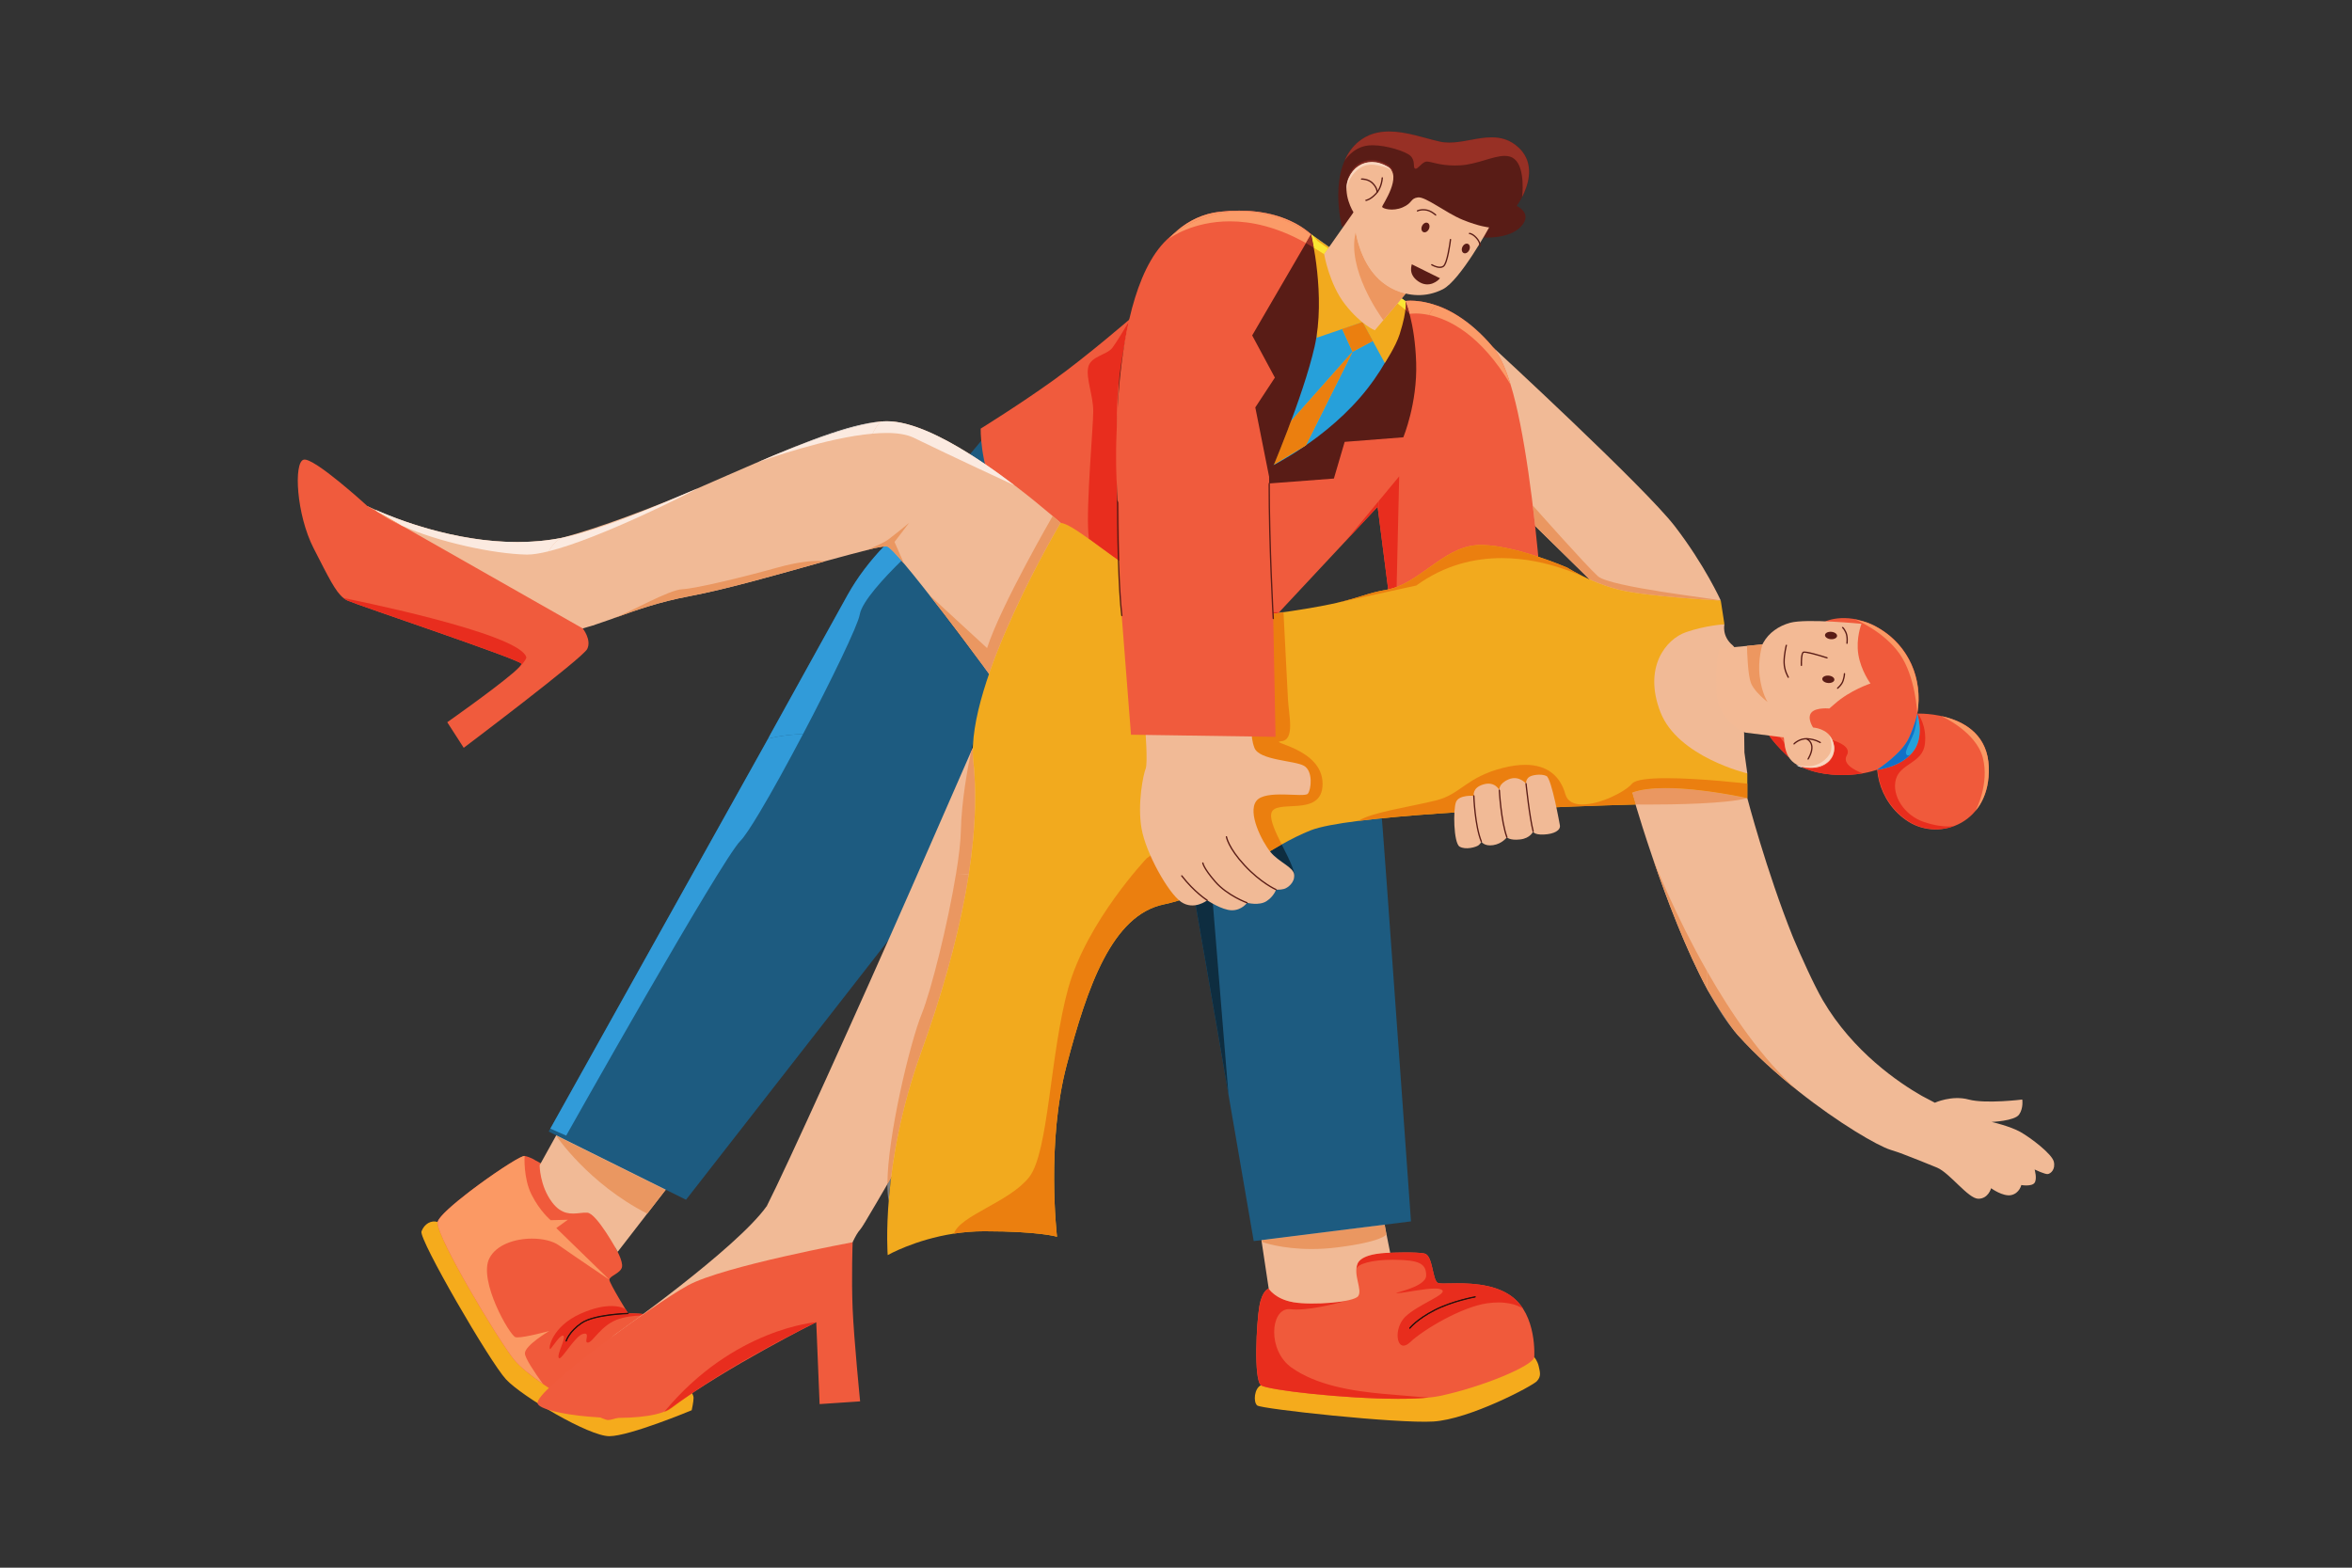 <?xml version="1.0" encoding="UTF-8"?> <svg xmlns="http://www.w3.org/2000/svg" viewBox="0 0 600 400" id="couple-dance"><rect x="0" y="0" width="600" height="400" fill="#333333" stroke="none"/><path fill="#1D5B80" d="M350.975,197.948l-40.076,21.522c-2.404,1.477-5.237,1.731-7.761,0.899l-0.04-0.013 c-1.477-0.497-2.846-1.369-3.974-2.577c-0.081-0.094-0.148-0.174-0.176-0.202l-0.012-0.013l-0.053-0.067 c-0.498-0.577-2.981-3.103-6.338-6.485c-9.036-9.103-24.367-24.407-24.367-24.407l-9.733,12.486l-14.997,19.239 c-5.572,7.142-13.869,10.861-22.248,10.861c-6.442,0-12.928-2.201-18.245-6.713c-4.752-4.04-7.88-9.384-9.209-15.13 c-1.437-6.19-0.778-12.848,2.188-18.851c0.189-0.388,0.39-0.764,0.604-1.153c6.565-11.856,14.54-26.262,19.642-35.471 c3.571-6.431,8.311-11.774,12.942-16.003c8.297-7.586,22.575-25.073,22.575-25.073l55.752,34.525c0,0,17.198,18.714,31.832,34.678 c8.148,8.902,10.687,13.668,11.438,16.004c0,0,0.108,0.374,0.27,1.141C351.067,197.72,350.975,197.948,350.975,197.948"></path><path fill="#F5AB1C" d="M391.392,346.293c0,0,0.833,0.892,1.16,2.401c0.325,1.499,0.645,2.481-0.488,3.716 c-1.123,1.237-17.197,9.732-26.429,10.293c-9.223,0.563-43.855-3.203-44.915-4.091c-1.058-0.884-0.752-4.37,0.949-5.161 C323.364,352.653,391.392,346.293,391.392,346.293"></path><path fill="#F05A3B" d="M391.392,346.293c0,0,0.759-10.765-5.809-15.545c-4.714-3.433-11.578-3.356-15.614-3.278 c-1.594,0.03-2.748,0.061-3.151-0.126c-1.433-0.652-1.248-7.016-3.419-7.498c-2.171-0.486-8.758-0.195-8.758-0.195l-8.949-2.246 L323.65,328.79c0,0-1.636,0.308-2.377,4.434c-0.738,4.136-1.505,18.675,0.395,20.226c1.883,1.552,34.948,4.973,45.704,2.716 C378.126,353.905,391.06,348.497,391.392,346.293"></path><path fill="#591C16" d="M359.637,339.052l-0.104-0.036l-0.028-0.234c0.073-0.093,1.824-2.291,6.368-4.633 c4.548-2.352,10.351-3.396,10.409-3.407c0.091-0.017,0.178,0.046,0.194,0.136c0.016,0.091-0.045,0.177-0.136,0.194 c-0.058,0.011-5.812,1.046-10.312,3.374c-4.473,2.304-6.243,4.519-6.26,4.542L359.637,339.052"></path><path fill="#7F7F7F" d="M385.421,330.633c0.054,0.038,0.108,0.076,0.161,0.115l0,0l0,0 C385.529,330.709,385.475,330.671,385.421,330.633 M384.778,330.208c0.2,0.124,0.396,0.253,0.59,0.388 C385.175,330.461,384.978,330.332,384.778,330.208 M368.47,327.492c-0.029,0-0.059,0-0.087,0l0,0 C368.411,327.493,368.44,327.492,368.47,327.492 M370.442,327.461c-0.162,0.003-0.319,0.006-0.473,0.009 c-0.447,0.008-0.859,0.017-1.229,0.021c0.371-0.004,0.783-0.012,1.229-0.021C370.123,327.467,370.28,327.464,370.442,327.461 M370.791,327.456c-0.042,0.001-0.084,0.001-0.126,0.002C370.706,327.457,370.748,327.456,370.791,327.456 M372.035,327.447 c3.742,0.006,8.736,0.343,12.614,2.682C380.77,327.79,375.776,327.452,372.035,327.447 M371.939,327.447c-0.005,0-0.01,0-0.015,0 C371.929,327.447,371.934,327.447,371.939,327.447L371.939,327.447 M366.946,327.39c0.283,0.078,0.765,0.102,1.401,0.103 C367.71,327.492,367.229,327.468,366.946,327.39 M358.769,319.565c1.691,0.001,3.484,0.057,4.496,0.253 C362.253,319.621,360.46,319.566,358.769,319.565 M358.728,319.565c-0.011,0-0.022,0-0.033,0 C358.705,319.565,358.716,319.565,358.728,319.565L358.728,319.565"></path><path fill="#E82D1D" d="M345.998,323.956c-0.003,0.061-0.004,0.123-0.005,0.184c0.008-0.039,0.011-0.089,0.007-0.151 C345.999,323.978,345.999,323.967,345.998,323.956 M359.637,339.052l-0.104-0.036l-0.028-0.234 c0.073-0.093,1.824-2.291,6.368-4.633c4.548-2.352,10.351-3.396,10.409-3.407c0.01-0.002,0.02-0.003,0.03-0.003 c0.079,0,0.15,0.059,0.164,0.138c0.016,0.091-0.045,0.177-0.136,0.194c-0.058,0.011-5.812,1.046-10.312,3.374 c-4.473,2.304-6.243,4.519-6.26,4.542L359.637,339.052 M358.728,319.565c-0.011,0-0.022,0-0.033,0 c-2.052,0.001-3.932,0.081-4.047,0.086c-0.004,0-0.006,0-0.006,0l0,0c0,0-0.022,0-0.065,0c-0.717,0-7.15,0.075-8.259,2.773 c-0.186,0.453-0.281,0.929-0.312,1.417c0.179-1.357,4.02-2.411,9.231-2.411c0.255,0,0.514,0.003,0.775,0.008 c5.797,0.104,7.849,0.861,7.807,4.039c-0.053,3.018-8.886,4.478-7.489,4.478c0.074,0,0.178-0.004,0.313-0.012 c2.036-0.128,6.644-1.165,9.365-1.165c0.854,0,1.521,0.102,1.866,0.366c1.424,1.11-6.045,3.643-9.323,6.776 c-2.687,2.539-2.514,7.427-0.507,7.427c0.462,0,1.022-0.26,1.666-0.867c3.432-3.259,13.199-9.021,19.659-9.938 c1.059-0.151,2.018-0.215,2.881-0.215c4.398,0,6.317,1.642,6.32,1.655c-0.766-1.209-1.753-2.331-2.985-3.235l0,0 c-0.053-0.039-0.107-0.077-0.161-0.115c-0.018-0.013-0.035-0.025-0.053-0.037c-0.193-0.135-0.39-0.264-0.59-0.388 c-0.043-0.026-0.086-0.053-0.129-0.079c-3.878-2.339-8.873-2.677-12.614-2.682c-0.032,0-0.064,0-0.096,0c-0.005,0-0.01,0-0.015,0 c-0.393,0-0.772,0.004-1.133,0.009c-0.042,0.001-0.084,0.001-0.126,0.002c-0.075,0.001-0.149,0.002-0.222,0.004 c-0.162,0.003-0.319,0.006-0.473,0.009c-0.447,0.008-0.859,0.017-1.229,0.021c-0.093,0.001-0.183,0.001-0.27,0.002 c-0.029,0-0.059,0-0.087,0l0,0l0,0c-0.012,0-0.023,0-0.035,0c-0.637-0.001-1.119-0.025-1.401-0.103 c-0.043-0.012-0.082-0.025-0.116-0.04c-0.004-0.002-0.008-0.004-0.012-0.005c-1.433-0.652-1.248-7.016-3.419-7.498l0,0 c-0.043-0.01-0.088-0.019-0.134-0.028c-1.011-0.197-2.805-0.252-4.496-0.253C358.755,319.565,358.741,319.565,358.728,319.565"></path><path fill="#2C0E0B" d="M376.312,330.739c-0.01,0-0.02,0.001-0.03,0.003c-0.059,0.011-5.861,1.055-10.409,3.407 c-4.543,2.342-6.295,4.539-6.368,4.633l0.028,0.234l0.104,0.036l0.131-0.064c0.017-0.023,1.787-2.238,6.26-4.542 c4.501-2.328,10.254-3.363,10.312-3.374c0.091-0.017,0.151-0.103,0.136-0.194C376.462,330.798,376.391,330.739,376.312,330.739"></path><path fill="#E82D1D" d="M323.651,328.792c-0.188,0.052-1.656,0.579-2.357,4.43c-0.733,4.135-1.498,18.678,0.396,20.229 c1.443,1.185,21.052,3.457,35.033,3.457c2.894,0,5.549-0.097,7.749-0.322c-0.257-0.011-3.469-0.204-11.401-0.92 c-8.287-0.745-17.256-2.228-23.591-6.716c-6.188-4.377-5.416-14.924-0.667-14.924c0.123,0,0.249,0.007,0.377,0.021 c0.485,0.055,1.007,0.081,1.555,0.081c5.042,0,12.257-2.125,12.646-2.241c-2.328,0.453-5.578,0.708-8.513,0.708 c-1.865,0-3.603-0.103-4.897-0.323C325.322,331.487,323.69,328.856,323.651,328.792"></path><path fill="#F1BA96" d="M352.703,309.941l1.938,9.71c0,0-7.149-0.085-8.324,2.773c-1.178,2.863,1.311,6.673,0.158,8.281 c-1.162,1.615-11.776,2.372-16.495,1.569c-4.715-0.796-6.33-3.483-6.33-3.483l-2.684-17.856L352.703,309.941"></path><polyline fill="#7F7F7F" points="353.274 312.473 353.21 312.481 353.475 313.808 353.274 312.473"></polyline><path fill="#EA9761" d="M353.21,312.481l-31.301,3.918l0.076,0.499c0,0,4.796,1.793,12.595,1.793c2.002,0,4.204-0.118,6.572-0.416 c11.585-1.455,12.499-3.29,12.499-3.29l-0.177-1.177L353.21,312.481"></path><path fill="#F5AB1C" d="M175.732,354.298c0,0,1.173,1.381,1.201,2.326c0.025,0.944-0.478,3.203-0.478,3.203 s-15.783,6.592-20.998,6.622c-5.209,0.031-22.266-10.114-26.356-14.486c-4.086-4.367-22.315-35.795-21.579-37.765 c0.737-1.972,2.523-2.926,4.123-2.401c1.603,0.526,33.651,31.912,45.025,37.491C168.045,354.872,175.732,354.298,175.732,354.298"></path><path fill="#F05A3B" d="M156.981,318.338c0,0,2.079,3.485,1.671,5.029c-0.41,1.547-3.223,2.221-3.196,3.166 c0.028,0.941,4.777,8.602,4.777,8.602s8.375-0.357,11.973,2.729c3.603,3.086,4.292,15.467,3.526,16.435 c-0.764,0.966-18.351,8.082-20.616,8.029c-2.269-0.056-19.66-9.95-24.046-15.494c-4.388-5.544-20.09-31.868-19.425-35.035 c0.668-3.169,20.661-17.126,22.18-16.852c1.52,0.273,2.75,1.121,2.75,1.121S154.697,305.059,156.981,318.338"></path><path fill="#591C16" d="M144.426,342.336l-0.046-0.006l-0.114-0.207c0.029-0.099,0.74-2.464,4.015-4.693 c3.26-2.221,11.594-2.452,11.947-2.462h0.003c0.091,0,0.165,0.071,0.167,0.164c0.002,0.091-0.07,0.167-0.163,0.17 c-0.084,0.002-8.587,0.239-11.766,2.405c-3.167,2.156-3.875,4.487-3.882,4.51L144.426,342.336"></path><path fill="#7F7F7F" d="M159.538,334.001c0.269,0.441,0.478,0.782,0.594,0.97c0.007,0,0.015,0,0.021-0.001 c-0.115-0.186-0.321-0.521-0.584-0.95C159.569,334.021,159.559,334.013,159.538,334.001"></path><path fill="#E82D1D" d="M155.95,333.237c-1.839,0-4.412,0.432-7.798,1.938c-7.423,3.3-8.343,9.048-7.808,9.048 c0.038,0,0.083-0.028,0.133-0.088c0.68-0.807,2.333-3.358,3.072-3.358c0.094,0,0.174,0.042,0.234,0.134 c0.533,0.807-1.799,4.711-1.231,5.583c0.036,0.055,0.083,0.081,0.141,0.081c0.855,0,4.02-5.666,6.014-6.221 c0.197-0.055,0.358-0.079,0.489-0.079c0.629,0,0.56,0.573,0.461,1.145c-0.099,0.573-0.228,1.145,0.284,1.145 c0.019,0,0.038-0.001,0.058-0.002c1.251-0.095,3.173-4.199,7.318-5.82c2.001-0.779,4.405-1.038,6.36-1.097 c0.178-0.125,0.356-0.249,0.533-0.372c-1.329-0.126-2.481-0.152-3.193-0.152c-0.278,0-0.489,0.004-0.618,0.007 c0,0.001,0,0.001,0,0.002c0.002,0.091-0.07,0.167-0.163,0.17c-0.084,0.002-8.587,0.239-11.766,2.405 c-3.167,2.156-3.875,4.487-3.882,4.51l-0.161,0.12l-0.046-0.006l-0.114-0.207c0.029-0.099,0.74-2.464,4.015-4.693 c3.112-2.12,10.85-2.427,11.851-2.459c-0.116-0.188-0.325-0.529-0.594-0.97C159.341,333.88,158.192,333.237,155.95,333.237"></path><path fill="#2C0E0B" d="M160.153,334.97c-0.006,0-0.014,0-0.021,0.001c-1.001,0.032-8.738,0.339-11.851,2.459 c-3.274,2.229-3.986,4.594-4.015,4.693l0.114,0.207l0.046,0.006l0.161-0.12c0.006-0.023,0.715-2.354,3.882-4.51 c3.179-2.166,11.682-2.402,11.766-2.405c0.093-0.002,0.166-0.079,0.163-0.17c0-0.001,0-0.001,0-0.002 c-0.094,0.002-0.144,0.004-0.144,0.004S160.219,335.076,160.153,334.97"></path><path fill="#FFF" d="M111.654,311.761c-0.003,0.013-0.006,0.025-0.009,0.037l0,0l0,0l0,0 C111.648,311.786,111.651,311.774,111.654,311.761 M111.659,311.742c-0.001,0.005-0.003,0.011-0.004,0.016 C111.656,311.753,111.658,311.748,111.659,311.742 M111.665,311.723c-0.001,0.006-0.003,0.012-0.005,0.017 C111.661,311.734,111.663,311.729,111.665,311.723 M111.67,311.703c-0.002,0.006-0.003,0.012-0.005,0.018 C111.667,311.715,111.668,311.709,111.67,311.703 M111.677,311.684c-0.002,0.006-0.004,0.013-0.006,0.019 C111.672,311.696,111.675,311.69,111.677,311.684 M119.723,304.095c-4.097,3.141-7.599,6.213-8.046,7.588 C112.125,310.309,115.625,307.237,119.723,304.095 M119.771,304.058c-0.012,0.009-0.022,0.017-0.034,0.026 C119.749,304.075,119.76,304.067,119.771,304.058 M119.889,303.969c-0.009,0.007-0.018,0.014-0.027,0.021 C119.87,303.983,119.88,303.975,119.889,303.969"></path><path fill="#FB9964" d="M133.826,294.946l-0.34,0.059c-1.683,0.531-8.135,4.79-13.597,8.963c-0.009,0.007-0.019,0.014-0.027,0.021 c-0.031,0.023-0.06,0.046-0.09,0.069c-0.011,0.009-0.022,0.017-0.034,0.026c-0.004,0.004-0.01,0.008-0.015,0.011 c-4.098,3.142-7.599,6.213-8.046,7.588c0,0,0,0,0,0.001c-0.002,0.006-0.004,0.013-0.006,0.019c0,0,0,0,0,0 c-0.002,0.006-0.003,0.012-0.005,0.018c0,0.001,0,0.001,0,0.002c-0.001,0.006-0.003,0.012-0.005,0.017c0,0.001,0,0.001,0,0.002 c-0.001,0.006-0.003,0.011-0.004,0.016c0,0.001,0,0.002,0,0.003c-0.003,0.013-0.006,0.025-0.009,0.037l0,0 c-0.014,0.068-0.021,0.147-0.021,0.236c0.025,4.053,15.152,29.375,19.446,34.799c1.423,1.797,4.22,4.05,7.416,6.277 c-2.126-2.949-4.599-6.635-4.585-7.807c0.013-2.046,6.197-5.686,6.197-5.686s-5.999,1.625-8.108,1.625 c-0.191,0-0.35-0.013-0.47-0.042c-1.45-0.351-9.554-14.453-6.693-20.122c1.764-3.497,6.536-5.044,10.896-5.044 c2.713,0,5.267,0.6,6.833,1.703c4.087,2.876,12.901,8.795,12.901,8.795l-13.553-13.186l2.961-2.132l-4.378,0.125 c0,0-2.707-2.205-4.867-6.477C133.458,300.594,133.826,294.946,133.826,294.946L133.826,294.946"></path><path fill="#F1BA96" d="M152.314,270.908l-14.652,26.408c0,0,0,5.251,3.197,9.474c2.413,3.191,4.893,2.962,7.019,2.732 c0.688-0.074,1.34-0.148,1.941-0.107c2.452,0.171,7.761,9.988,7.761,9.988l23.6-30.52L152.314,270.908"></path><path fill="#7F7F7F" d="M166.312,308.11l-1.199,1.55c0,0,0,0,0,0L166.312,308.11 M141.859,289.751 C141.859,289.751,141.859,289.751,141.859,289.751L141.859,289.751L141.859,289.751"></path><path fill="#EA9761" d="M141.859,289.751L141.859,289.751c0.035,0.052,8.229,12.262,23.254,19.91l1.199-1.551l3.474-4.494 L141.859,289.751"></path><path fill="#1D5B80" d="M243.448 218.329l-68.444 87.791-35.029-17.399.418-.751 55.541-99.473c0 0 3.41-1.02 8.929-1.208 5.934-.214 14.312.523 23.522 4.525C246.172 199.533 243.448 218.329 243.448 218.329M359.942 311.638l-40.116 5.022c0 0-3.02-17.615-6.457-37.499v-.053c-4.391-25.443-9.439-54.575-9.613-55.247-.254-.98-3.329-4.592-4.43-5.867l-.201-.214c-.081-.094-.148-.174-.176-.202l-.012-.013c-2.068-5.411-1.961-14.728 8.994-29.832 10.969-15.104 42.788 8.271 42.788 8.271s.108.374.27 1.141c.334 1.529.913 4.578 1.328 9.103.147 1.529.739 9.652 1.558 20.755v.013c1.168 16.057 2.766 38.358 4.028 56.039C359.069 299.299 359.942 311.638 359.942 311.638"></path><path fill="#0E2D40" d="M309.041,226.143c-1.482,0.781-2.976,1.509-4.485,2.157c1.621,9.202,5.414,31.11,8.813,50.807 L309.041,226.143"></path><path fill="#319BD9" d="M225.962,139.418c-0.143,0-0.312,0.01-0.506,0.03c-3.386,3.544-6.648,7.69-9.277,12.423 c-5.102,9.21-13.077,23.616-19.642,35.471c-0.214,0.389-0.416,0.766-0.604,1.153c0,0,3.41-1.02,8.929-1.208l0,0 c7.156-13.599,13.99-27.697,14.459-30.476c0.552-3.344,6.356-9.551,10.658-13.759c-1.811-2.112-3.141-3.467-3.657-3.6l0,0l0,0 c-0.034-0.009-0.072-0.016-0.115-0.021c-0.005-0.001-0.01-0.001-0.016-0.002c-0.002,0-0.003,0-0.005-0.001 C226.121,139.421,226.046,139.418,225.962,139.418"></path><path fill="#319BD9" d="M204.862,187.288c-5.519,0.188-8.929,1.208-8.929,1.208l0,0l-55.541,99.473l4.041,1.786 c0,0,39.526-70.298,44.452-75.212c0.966-0.967,2.698-3.585,4.86-7.196C196.886,202.111,200.915,194.767,204.862,187.288"></path><path fill="#F1BA96" d="M457.389 239.129c-6.799-16.919-11.646-35.492-11.646-35.492s-2.337-3.258-13.418-5.02c-11.083-1.749-15.983 3.62-15.983 3.62s.307 1.081.867 2.99l.015.04c.88 2.951 2.39 7.825 4.366 13.606 0 0 .012.055.052.147 3.507 10.292 8.483 23.418 14.007 33.632C442.86 248.084 450.117 243.593 457.389 239.129M523.936 296.41c-.468-1.976-5.835-6.062-8.519-7.583-2.685-1.509-7.358-2.564-7.358-2.564s5.836-.227 7.011-1.87c1.161-1.629.814-3.845.814-3.845s-9.334 1.162-13.66 0c-4.312-1.175-8.639.815-8.639.815s-2.949-1.566-3.353-1.766c-2.979 0-5.073 2.358-5.9 4.443-1.034 2.604-.823 6.618.441 10.162 2.442.932 7.438 2.891 9.399 3.731 3.271 1.402 7.931 7.931 10.509 7.931 2.563 0 3.257-2.684 3.257-2.684s3.045 2.217 5.142 1.749c2.096-.467 2.563-2.563 2.563-2.563s2.684.468 3.393-.586c.693-1.042 0-3.379 0-3.379s2.683 1.282 3.377 1.162C523.121 299.455 524.402 298.4 523.936 296.41z"></path><path fill="#F1BA96" d="M484.774,294.201c0.917-2.565,1.821-5.136,2.826-7.665c0.911-2.296,1.821-4.602,2.633-6.939 c-5.725-3.272-17.519-11.182-25.236-24.391c-2.247-3.85-5.588-11.279-7.608-16.077c-9.518-6.468-23.953-0.459-21.74,13.523 c2.007,3.445,5.567,9.124,7.649,11.433c4.662,5.18,10.042,10.001,15.304,14.193l0.052,0.053 c10.403,8.266,20.377,14.049,23.622,15.049C483.148,293.651,483.972,293.926,484.774,294.201"></path><path fill="#EA9761" d="M424.926,201.079c-3.295,0-6.346,0.313-8.585,1.157l0.882,3.03l0,0l0,0c0,0,1.25,0.018,3.249,0.018 c6.286,0,19.962-0.177,25.271-1.647l0,0C445.743,203.637,434.345,201.08,424.926,201.079"></path><path fill="#F1BA96" d="M439.912 159.297c0 0-.76 3.026 2.152 5.409s2.94 27.279 2.94 27.279l.742 5.355c0 0-14.164 2.094-23.135-5.361-8.972-7.455-7.581-26.029-1.516-30.956C427.162 156.094 439.912 159.297 439.912 159.297zM438.975 153.233l-.015.012c-.388.053-15.569 2.658-24.261 1.616-8.799-1.055-9.187-7.023-9.187-7.023l-16.531-16.224-12.738-12.497 4.686-30.445c0 0 38.563 35.557 46.268 45.533C434.888 144.178 438.975 153.233 438.975 153.233"></path><path fill="#EA9761" d="M391.118,129.09l-0.077,0.091c0.204,1.673,0.397,3.351,0.583,5.026l13.881,13.624 c0.233,0.104,0.472,0.209,0.715,0.313l0,0l0,0l0.095,0.04l0.025,0.013c1.908,0.815,4.125,1.629,6.502,2.229 c7.251,1.843,26.132,2.806,26.132,2.806c-1.083-0.454-28.283-3.42-31.366-6.223C404.523,144.219,391.118,129.09,391.118,129.09"></path><path fill="#F05B3D" d="M351.603,130.619l0.011-0.024c1.016-2.508,1.726-5.119,2.635-7.665c1.868-5.236,4.169-10.326,5.681-15.685 c0.718-2.549,1.179-5.16,1.849-7.721c0.705-2.691,1.501-5.356,2.239-8.038c1.22-4.435,2.331-8.944,2.43-13.549 c-4.75-1.662-7.962-1.134-7.962-1.134l-22.352-15.276c0,0-6.771-9.533-24.97-7.489c-5.527,0.626-9.787,3.376-13.031,6.902 l-0.015,0.013l-0.44,0.482l-0.12,0.132c-6.984,8.065-9.041,19.602-9.041,19.602s-11.055,9.574-19.749,15.823 c-8.692,6.248-18.586,12.363-18.586,12.363s-0.294,8.266,4.073,18.12c9.733,21.898,31.925,29.603,31.925,29.603l3.633,30.484 l35.569,0.44l-0.573-30.177l18.226-19.521l0.028-0.027l8.37-8.972L351.603,130.619"></path><path fill="#F05B3D" d="M385.363,98.154c-1.31-4.22-2.79-7.505-4.434-9.481c-4.035-4.839-9.669-9.274-14.482-10.736 c-3.708,2.144-12.926,31.353-14.845,36.904c-0.907,2.625,0.622,14.49,0,15.779l2.979,23.29c3.911,7.291,15.641,10.572,23.32,9.189 c5.107-0.918,11.079-7.992,15.002-15.764C391.449,130.236,388.853,109.388,385.363,98.154"></path><path fill="#F05B3D" d="M377.484,149.728c-7.618,1.409-15.188,3.408-22.902,4.181l0.326,2.542l4.645,36.238l34.998-5.06 c0.182-7.241-0.286-23.176-1.646-40.294C387.747,148.047,382.594,148.783,377.484,149.728"></path><path fill="#7F7F7F" d="M351.612,130.598l-0.01,0.022C351.606,130.612,351.609,130.605,351.612,130.598 M351.619,130.582 c-0.001,0.003-0.002,0.006-0.003,0.009C351.616,130.588,351.618,130.585,351.619,130.582 M351.434,129.305l0.873,6.823 l-0.705-5.509L351.434,129.305"></path><path fill="#E82D1E" d="M351.732,127.822l-8.668,10.455l8.37-8.972l0.168,1.314l0,0l0.01-0.022 c0.001-0.002,0.002-0.004,0.003-0.007c0.001-0.003,0.002-0.006,0.003-0.009C351.765,130.212,351.779,129.188,351.732,127.822"></path><path fill="#E82D1E" d="M356.936 121.546l-5.204 6.276c.047 1.366.033 2.389-.113 2.76-.001.003-.002.006-.003.009-.001.002-.002.004-.003.007-.003.007-.006.015-.01.022l0 0 .705 5.509 1.826 14.27c.73-.149 1.445-.36 2.148-.622L356.936 121.546M287.92 82.176c-1.021 1.71-3.09 5.133-4.124 6.532-1.405 1.901-5.677 2.161-6.217 5.098-.542 2.938 1.328 7.167 1.311 11.176s-1.804 23.763-1.25 31.034c.037.483.084.984.14 1.499 7.172 5.17 18.048 13.817 30.125 17.619l8.87-18.873-16.279 10.671c0 0-6.216-4.224-9.219-9.674-.515-.937-.963-2.098-1.35-3.378-3.185-2.902-4.853-6.238-4.853-6.238s-.519-7.879-.187-18.377c-.001-3.984.101-8.31.461-11.266.299-2.434.652-4.876 1.029-7.147C286.787 87.92 287.293 85.001 287.92 82.176"></path><path fill="#591C16" d="M358.49,76.796c0,0,2.438,5.3,2.778,15.716c0.338,10.413-3.281,19.063-3.281,19.063l-14.958,1.167 l-2.75,9.359l-16.505,1.253l-0.09-4.057L358.49,76.796"></path><path fill="#26A0DA" d="M334.465,59.77c0,0,0.326,11.762-1.622,21.525c-1.947,9.762-9.159,38.001-9.159,38.001 s15.054-7.208,25.106-20.091c10.052-12.882,9.701-22.408,9.701-22.408L334.465,59.77"></path><path fill="#F2AA1E" d="M334.465,59.77l1.42,26.409l11.692-3.992l5.683,10.433c0,0,2.802-4.206,3.802-7.36 c2.122-6.702,1.429-8.465,1.429-8.465L334.465,59.77"></path><polyline fill="#F2AA1E" points="342.4 83.955 345.042 89.752 350.197 86.998 347.577 82.187 342.4 83.955"></polyline><polyline fill="#F2AA1E" points="325.612 111.664 345.042 89.752 333.127 113.627 323.684 119.295 325.612 111.664"></polyline><path fill="#EB7F0F" d="M347.517 82.208l-5.116 1.747 2.642 5.797 5.155-2.754-2.553-4.687C347.602 82.277 347.56 82.243 347.517 82.208M345.042 89.752l-15.704 17.71c-1.667 4.48-3.269 8.462-4.33 11.038l8.119-4.874L345.042 89.752"></path><path fill="#F1BA96" d="M261.62 240.628c10.232-18.057 18.286-32.348 18.286-32.348s-4.876-12.999-12.502-21.285-13.452-9.524-13.452-9.524-9.688 22.308-21.15 48.422C242.859 229.937 252.373 235.039 261.62 240.628M195.615 307.72c-7.663 10.869-38.687 32.762-38.687 32.762-11.355 9.293 46.896-7.606 52.618-11.407 5.724-3.8 7.152-12.318 9.929-15.41.158-.176.508-.697 1.023-1.52C212.224 310.575 203.915 309.169 195.615 307.72z"></path><path fill="#F1BA96" d="M232.801,225.893c-13.748,31.301-32.306,72.264-37.186,81.827c3.592,5.839,14.896,7.058,24.883,4.426 c6.948-11.586,27.099-46.778,41.122-71.518C265.892,225.273,244.53,218.632,232.801,225.893"></path><path fill="#0E2D40" d="M248.254,189.357L248.254,189.357c0,0-0.218,0.906-0.539,2.44c0.159-0.364,0.315-0.724,0.469-1.076 C248.198,190.275,248.221,189.818,248.254,189.357"></path><path fill="#7F7F7F" d="M227.305,300.557c-0.315,0.543-0.624,1.073-0.927,1.594c-0.004,1.676,0.099,3.136,0.331,4.308 C226.853,304.636,227.046,302.665,227.305,300.557"></path><path fill="#EA9761" d="M248.185,190.721c-0.154,0.352-0.311,0.712-0.469,1.076c-0.855,4.087-2.444,12.628-2.606,20.337 c-0.057,2.694-0.515,6.5-1.224,10.814c0.02,0,0.038,0,0.057,0c1.066,0,2.13,0.069,3.181,0.204 c1.64-10.617,2.086-20.361,1.177-28.956C248.183,193.099,248.147,191.938,248.185,190.721"></path><path fill="#EA9761" d="M243.942,222.949c-0.02,0-0.038,0-0.057,0c-2.078,12.661-6.301,29.698-8.791,35.84 c-2.936,7.242-8.687,31.095-8.717,43.362c0.303-0.521,0.612-1.051,0.927-1.594c1.075-8.759,3.267-19.829,7.629-31.92 c5.862-16.241,10.045-31.609,12.188-45.485C246.072,223.017,245.008,222.949,243.942,222.949"></path><path fill="#F1BA96" d="M149.636,156.246c-1.202-2.626-2.198-5.343-3.11-8.082c-0.826-2.476-1.636-4.947-2.206-7.494 c-0.247-1.109-0.49-2.337-0.917-3.461c-20.067,4.05-41.2-4.269-47.669-7.156h-0.012c-1.283-0.561-1.99-0.921-1.99-0.921 s-4.207,5.78,7.344,13.472c11.563,7.704,26.438,20.309,39.042,19.268c4.303-0.357,7.914-1.251,11.471-2.395 C150.865,158.454,150.17,157.414,149.636,156.246"></path><path fill="#F1BA96" d="M224.623,107.564c-8.281,1.006-21.199,6.013-31.642,10.511c-0.093,0.04-0.173,0.067-0.227,0.08 c-4.82,2.069-9.788,4.273-14.741,6.422L178,124.591c-11.244,4.874-25.377,10.2-34.598,12.618c-3.388,1.34-6.306,8.576-5.543,10.941 c0.966,2.986,10.842,11.69,13.729,11.326c0.492-0.174,3.988-1.364,4.485-1.545c0.068-0.025,0.148-0.052,0.241-0.092 c0.12-0.04,0.253-0.093,0.388-0.148c5.3-1.908,11.136-4.072,19.479-5.633c9.534-1.791,23.515-5.836,34.33-8.867 c3.525-0.993,9.761-2.612,12.34-3.272c3.471-4.615,4.729-14.818,4.898-19.07C227.942,116.009,228.272,112.14,224.623,107.564"></path><path fill="#F1BA96" d="M274.204,136.662c0,0-2.163-2.017-5.663-4.995c-2.604-2.201-5.928-4.954-9.653-7.784l-0.053-0.027 c-10.308-7.838-23.567-16.371-32.513-16.371c-0.541,0-1.111,0.031-1.7,0.079c-3.655,4.091-4.214,10.498-4.363,15.741 c-0.109,3.879-0.446,8.077,0.452,11.876c0.416,1.757,1.212,3.281,2.141,4.737c1.796-0.399,3.019-0.583,3.47-0.466 c0.573,0.147,2.149,1.802,4.273,4.326h0.013c5.595,6.61,15.048,19.188,20.375,26.358v0.013c2.405,3.231,3.966,5.367,3.966,5.367 s5.888-4.659,11.096-12.351l0.12-0.173c0.921-1.362,1.816-2.831,2.657-4.381l0.026-0.053l0.106-0.199 C274.55,147.864,274.204,136.662,274.204,136.662"></path><path fill="#0E2D40" d="M237.07,151.805l15.22,20.106c0.006,0.009,0.013,0.017,0.019,0.026v0c-0.405-0.547-0.849-1.145-1.326-1.786 v-0.013c-3.578-4.816-9.016-12.07-13.897-18.318L237.07,151.805"></path><path fill="#EA9761" d="M268.542,131.667c0,0-13.188,22.742-16.738,33.692l-14.717-13.539c4.881,6.248,10.319,13.502,13.897,18.318 v0.013c0.477,0.641,0.921,1.239,1.326,1.786c6.464-18.715,18.226-38.495,18.249-38.533 C269.95,132.873,269.275,132.291,268.542,131.667L268.542,131.667"></path><path fill="#F2AA1E" d="M445.743,197.335v6.302c0,0-20.763-4.659-29.402-1.4l0.882,3.03c0,0-46.626,1.162-70.649,4.18 c-5.528,0.694-9.853,1.495-12.151,2.39c-10.279,4.033-20.308,12.684-31.123,16.984c-2.084,0.827-4.193,1.482-6.342,1.923 c-13.3,2.711-19.602,21.097-24.85,41.045c-5.26,19.962-2.457,43.769-2.457,43.769s-4.553-1.402-18.559-1.402 c-2.724,0-5.327,0.228-7.744,0.601c-10.002,1.549-16.892,5.488-16.892,5.488s-1.87-22.926,8.479-51.607 c10.348-28.668,15.462-54.612,13.365-74.44c-2.109-19.829,22.259-60.794,22.259-60.794c6.209,0.629,29.27,26.505,52.902,23.354 c8.706-1.162,13.994-2.124,17.625-2.951l0.12-0.04c6.129-1.402,7.452-2.404,12.552-3.298c8.132-1.403,14.342-10.736,22.873-11.364 c8.518-0.613,23.166,5.716,23.166,5.716s2.564,1.669,6.423,3.324l0.095,0.04l0.025,0.013c1.908,0.815,4.125,1.629,6.502,2.229 c7.251,1.843,26.132,2.806,26.132,2.806l0.934,6.061c0,0-4.66,0.24-9.801,2.004c-5.127,1.775-10.963,8.972-6.53,20.4 C428.012,193.142,445.743,197.335,445.743,197.335"></path><path fill="#7F7F7F" d="M327.419,156.21h-1.101l-0.168,0.18C326.583,156.329,327.005,156.269,327.419,156.21"></path><path fill="#0E2D40" d="M326.961,215.465c-2.243,1.261-4.486,2.64-6.74,4.042c3.449,2.806,6.961,5.181,8.736,5.181 c0.161,0,0.308-0.02,0.439-0.06C331.428,223.999,329.105,219.734,326.961,215.465"></path><path fill="#E82D1E" d="M326.318,156.21h-10.441v0.625c1.17,0.124,2.347,0.189,3.526,0.189c1.349,0,2.702-0.085,4.058-0.266 c0.935-0.125,1.831-0.247,2.689-0.368L326.318,156.21"></path><path fill="#EB7F0F" d="M327.42 156.21L327.42 156.21c-.415.059-.837.12-1.27.18-.859.12-1.754.243-2.689.368-1.356.181-2.708.266-4.058.266-1.18 0-2.356-.065-3.526-.189v1.44c0 0-3.839 15.448-5.507 19.197-1.669 3.751-1.502 18.281-1.502 20.14 0 1.858 1.835 11.662 2.17 12.997.183.731 4.627 5.191 9.184 8.899 2.254-1.402 4.497-2.781 6.74-4.042-1.534-3.054-2.975-6.111-2.667-7.843.739-4.155 13.137 1.337 13.099-7.675-.04-9.014-14.116-10.481-10.556-10.814 3.562-.334 1.948-6.566 1.724-10.683C328.343 174.433 327.42 156.21 327.42 156.21M301.443 212.383l-8.934 6.637c0 0-15.236 16.09-19.974 33.047-4.729 16.957-4.981 41.994-10.029 48.336-5.047 6.343-17.558 9.694-19.16 14.354 2.417-.373 5.021-.601 7.744-.601 14.006 0 18.559 1.402 18.559 1.402s-.745-6.33-.746-15.198c-.001-8.331.655-18.902 3.203-28.571 5.248-19.948 11.55-38.334 24.85-41.045 2.149-.441 4.258-1.095 6.342-1.923C302.885 221.21 301.443 212.383 301.443 212.383"></path><path fill="#F05B3D" d="M219.418 357.565l-10.334.694-.854-20.803v-.095c0 0-22.953 11.444-37.133 21.952-.428.321-.975.614-1.589.854-.293.108-.44.173-.44.173-8.612 3.112-31.125.629-31.926-2.256-.868-3.151 29.415-25.195 38.335-30.109 8.933-4.9 42.034-11.016 42.034-11.016s-.334 9.094 0 16.972C217.843 341.809 219.418 357.565 219.418 357.565M149.799 165.596c-1.163 2.337-31.5 25.21-31.5 25.21l-4.205-6.529c0 0 11.47-8.065 16.543-12.379.121-.093.242-.187.348-.293 1.362-1.175 2.164-2.016 2.016-2.27-.708-1.175-41.78-14.941-44.343-16.102-.36-.161-.694-.376-1.027-.642-2.057-1.603-3.792-5.222-7.612-12.672-4.433-8.626-5.141-21.938-2.563-22.631 2.563-.709 16.276 11.844 16.276 11.844l54.933 31.218C148.664 160.349 150.973 163.259 149.799 165.596"></path><path fill="#F1BA96" d="M319.444,184.32c0,0-0.658,3.265,0.562,6.487c1.22,3.222,10.294,3.223,12.651,4.592 c2.356,1.369,1.85,6.011,0.979,7.116c-0.874,1.103-10.871-1.179-13.149,1.862c-2.277,3.04,1.438,10.34,3.604,12.998 c2.164,2.655,5.897,3.845,6.068,5.826c0.171,1.982-1.646,3.35-2.592,3.612c-0.944,0.264-2.041,0.177-2.041,0.177 s-0.521,1.678-2.408,2.93c-1.889,1.252-4.985,0.43-4.985,0.43s-1.346,1.931-3.889,1.909c-2.542-0.022-6.27-2.543-6.27-2.543 s-3.399,2.667-6.68,0.403c-3.28-2.265-9.003-12.479-10.087-18.737c-1.087-6.258,0.442-13.771,1.044-15.214 s-0.089-10.12-0.089-10.12L319.444,184.32z"></path><path fill="#591C16" d="M325.526 227.157l-.066-.014c-.039-.017-3.916-1.731-8.094-6.243-4.191-4.522-4.647-7.256-4.666-7.371-.013-.091.05-.176.14-.19.104-.01.178.049.19.139.005.027.473 2.761 4.581 7.195 4.127 4.456 7.943 6.146 7.981 6.163l.086.22L325.526 227.157zM318.133 230.518l-.058-.01c-.05-.018-5.071-1.862-8.152-5.397-3.09-3.544-3.234-4.846-3.24-4.9-.008-.092.061-.173.152-.181.084-.018.174.06.182.152 0 .011.174 1.287 3.157 4.71 3.024 3.469 7.967 5.285 8.017 5.303l.099.214L318.133 230.518zM307.975 229.884l-.087-.024c-.032-.02-3.258-2.028-6.574-6.312l.029-.234.233.029c3.281 4.236 6.455 6.213 6.486 6.232l.055.229L307.975 229.884z"></path><polyline fill="#F05B3D" points="285.178 110.795 285.701 151.374 288.521 187.464 325.39 188.007 324.814 157.83 323.684 127.822"></polyline><path fill="#591C16" d="M324.814 157.997l-.167-.157c-.011-.185-1.053-18.604-1.041-34.487 0-.092.074-.167.167-.167s.167.075.167.167c-.012 15.874 1.03 34.284 1.041 34.468.005.093-.065.171-.158.177H324.814zM286.178 157.238l-.165-.147c-1.598-13.389-1.237-54.779-.386-61.602.823-6.595 2.713-14.284 2.732-14.361l.202-.123.121.202c-.018.077-1.903 7.747-2.725 14.323-.851 6.812-1.21 48.148.386 61.521.011.091-.055.174-.146.185L286.178 157.238z"></path><path fill="#E82D1E" d="M87.63,152.591c0.333,0.266,0.667,0.481,1.027,0.642c2.563,1.161,43.636,14.927,44.343,16.102 c0.011,0.02,0.017,0.043,0.017,0.07c0.002,0.318-0.778,1.117-2.033,2.2c2.964-2.444,3.299-3.833,3.299-3.833 C132.949,161.538,87.63,152.591,87.63,152.591"></path><path fill="#EB7F0F" d="M377.849 139.063c-.417 0-.825.014-1.218.042-7.628.561-13.4 8.082-20.35 10.671-.703.262-1.418.473-2.148.622-.125.025-.25.049-.375.071-5.1.894-6.423 1.896-12.552 3.298l-.12.04 20.204-4.405c7.283-5.287 14.921-6.998 21.8-6.998 12.016 0 21.712 5.224 23.13 5.742-.244-.104-.482-.209-.715-.313-3.458-1.546-5.708-3.011-5.708-3.011S386.471 139.062 377.849 139.063M389.079 195.148c-1.66 0-3.531.247-5.625.772-9.333 2.337-10.83 6.717-16.999 8.279-6.181 1.562-16.797 3.097-19.882 5.247 24.023-3.018 70.649-4.18 70.649-4.18l-.882-3.03 0 0 0 0c2.239-.845 5.29-1.157 8.585-1.157 9.419 0 20.817 2.558 20.817 2.558v-3.685c0 0-11.886-1.4-20.598-1.4-4.355 0-7.918.35-8.804 1.4-1.802 2.128-8.209 5.315-12.671 5.315-2.121 0-3.803-.721-4.34-2.617C398.036 198.084 394.808 195.148 389.079 195.148"></path><path fill="#F1BA96" d="M397.927,210.559c0,0-2.098-11.935-3.427-12.565c-1.328-0.631-3.926-0.288-4.618,0.421 c-0.691,0.709-0.587,1.531-0.587,1.531s-1.808-2.215-4.448-1.09c-2.642,1.125-2.365,2.752-2.365,2.752s-1.056-2.324-4.035-1.468 s-2.469,2.925-2.469,2.925s-3.724-0.331-4.523,1.525c-0.799,1.857-0.645,10.499,0.888,11.42c1.531,0.923,4.245,0.134,4.845-0.346 c0.601-0.479,0.716-0.926,0.716-0.926s0.691,1.258,3.004,0.906c2.313-0.352,3.507-2.012,3.507-2.012s0.674,0.859,3.351,0.561 c2.678-0.3,3.355-2.061,3.355-2.061s0.055,0.913,2.7,0.801C396.465,212.822,398.166,211.858,397.927,210.559z"></path><path fill="#591C16" d="M391.119 212.301l-.162-.125c-.919-3.498-1.818-12.126-1.828-12.213-.01-.091.057-.173.148-.183.081-.013.175.058.183.149.01.086.906 8.689 1.82 12.163l-.118.204L391.119 212.301zM384.413 213.801l-.157-.11c-1.512-4.148-1.938-11.995-1.941-12.074-.005-.092.066-.17.158-.175h.009l.167.158c.004.078.425 7.875 1.921 11.976l-.1.214L384.413 213.801zM377.902 214.907l-.154-.104c-1.674-4.083-1.935-11.656-1.938-11.732-.003-.092.069-.169.162-.172h.005c.09 0 .164.071.167.162.003.075.261 7.589 1.911 11.616l-.09.218L377.902 214.907z"></path><path fill="#7F7F7F" d="M425.958,230.971c4.795,12.503,10.915,25.9,17.205,32.961c-2.098-2.398-5.55-7.909-7.515-11.281l0,0 C432.114,246.116,428.803,238.387,425.958,230.971 M425.882,230.773c0.016,0.042,0.032,0.083,0.048,0.125 C425.915,230.856,425.898,230.815,425.882,230.773"></path><path fill="#EA9761" d="M421.643,219.019c1.243,3.647,2.669,7.65,4.24,11.753c0.016,0.042,0.032,0.083,0.048,0.125 c0.01,0.025,0.019,0.049,0.028,0.073c2.845,7.415,6.155,15.144,9.69,21.68l0,0l0,0c-0.269-1.697-0.292-3.278-0.108-4.732 C427.349,233.545,422.222,220.506,421.643,219.019"></path><path fill="#EA9761" d="M435.541,247.919c-0.184,1.454-0.16,3.035,0.108,4.732l0,0c1.965,3.372,5.417,8.884,7.515,11.281 c0.045,0.051,0.09,0.101,0.136,0.152c4.661,5.18,10.041,10.001,15.303,14.193C449.602,270.303,441.704,258.733,435.541,247.919"></path><path fill="#FFF" d="M226.322,107.486c-7.558,0-19.855,4.781-33.342,10.59l0,0c10.443-4.498,23.361-9.505,31.642-10.511l0,0 C225.211,107.517,225.782,107.486,226.322,107.486c5.868,0,13.593,3.672,21.124,8.411l0,0 C239.916,111.158,232.19,107.486,226.322,107.486"></path><path fill="#FBEAE0" d="M224.623,107.564c-8.281,1.006-21.199,6.013-31.642,10.511c2.548-0.932,17.912-6.401,29.613-7.435 C223.133,109.524,223.799,108.486,224.623,107.564"></path><path fill="#FBEAE0" d="M226.322 107.486c-.541 0-1.111.031-1.7.079l0 0c-.823.921-1.489 1.96-2.029 3.076 1.233-.109 2.425-.169 3.558-.169 2.764 0 5.171.356 6.94 1.22 9.667 4.714 24.715 11.697 25.743 12.165-2.397-1.823-4.953-3.683-7.578-5.464-1.258-.854-2.532-1.69-3.812-2.495C239.916 111.158 232.19 107.486 226.322 107.486M95.734 130.052c.174.2.375.374.614.56.011.009.022.017.034.026l6.117 3.476c9.267 4.163 23.337 7.215 31.785 7.385.071.002.144.002.217.002 1.463 0 3.319-.304 5.438-.831.963-1.593 2.162-2.93 3.428-3.447-3.79.762-7.618 1.083-11.377 1.083C115.854 138.306 100.977 132.393 95.734 130.052L95.734 130.052"></path><path fill="#FBEAE0" d="M178,124.591L178,124.591c-11.457,4.967-22.848,9.693-32.167,12.071c-0.82,0.209-1.642,0.395-2.467,0.561 c-1.266,0.517-2.465,1.854-3.428,3.447C153.375,137.33,177.335,125.038,178,124.591"></path><path fill="#FB9B68" d="M96.382,130.638c1.582,1.214,3.684,2.383,6.117,3.476L96.382,130.638"></path><path fill="#1869C6" d="M226.322,139.452c0.516,0.133,1.846,1.488,3.657,3.6l0,0C228.168,140.94,226.838,139.584,226.322,139.452 M226.208,139.431c0.042,0.005,0.081,0.012,0.115,0.021C226.288,139.443,226.25,139.436,226.208,139.431 M226.187,139.429 c0.002,0,0.003,0,0.005,0.001C226.19,139.429,226.188,139.429,226.187,139.429"></path><path fill="#EA9761" d="M222.695,139.669c-0.828,0.367-1.446,0.624-1.446,0.624c0.576-0.14,1.111-0.266,1.604-0.375 C222.799,139.835,222.747,139.752,222.695,139.669"></path><path fill="#EA9761" d="M231.923,133.403c0,0-2.848,2.378-5.336,4.266c-0.729,0.552-2.575,1.415-3.892,2 c0.052,0.083,0.104,0.166,0.157,0.249c1.44-0.32,2.508-0.5,3.108-0.5c0.085,0,0.161,0.004,0.227,0.011c0.002,0,0.003,0,0.005,0.001 c0.005,0.001,0.011,0.001,0.016,0.002c0.042,0.005,0.081,0.012,0.115,0.021l0,0l0,0c0.516,0.132,1.846,1.488,3.657,3.6 c0.137,0.16,0.276,0.324,0.418,0.492c0.065,0.077,0.131,0.155,0.198,0.234h0.013l-2.417-5.501L231.923,133.403"></path><path fill="#7F7F7F" d="M206.592,144.293c-10.11,2.846-21.993,6.184-30.41,7.765c-8.314,1.556-14.138,3.71-19.424,5.613 c-0.019,0.007-0.038,0.014-0.056,0.021c5.3-1.909,11.136-4.073,19.48-5.635C184.599,150.477,196.481,147.139,206.592,144.293"></path><path fill="#EA9761" d="M208.88,143.099c-1.879,0-5.401,0.272-10.666,1.748c-8.358,2.336-20.696,5.34-24.207,5.5 c-3.389,0.174-13.066,5.719-17.249,7.324c5.286-1.903,11.109-4.057,19.424-5.613c8.417-1.581,20.299-4.919,30.41-7.765 c1.342-0.378,2.653-0.747,3.92-1.102C210.512,143.191,209.975,143.099,208.88,143.099"></path><path fill="#F0810E" d="M175.746,356.035c-1.621,1.094-3.182,2.192-4.65,3.279c-0.426,0.319-0.97,0.611-1.581,0.851 c-0.048,0.059-0.097,0.118-0.146,0.177c0,0,0.146-0.07,0.437-0.184c0.607-0.254,1.148-0.565,1.567-0.894 C172.752,358.185,174.221,357.105,175.746,356.035"></path><path fill="#E82D1E" d="M208.229,337.362c0,0-21.107,1.54-38.714,22.803c0.611-0.239,1.155-0.531,1.581-0.851 c1.468-1.088,3.029-2.185,4.65-3.279C189.603,346.313,208.229,337.362,208.229,337.362"></path><path fill="#F05A3B" d="M489.088,182.081c0,0,17.7-0.775,18.251,13.546c0.551,14.321-12.412,19.105-20.454,14.055 c-8.04-5.048-9.815-15.513-6.437-20.674C483.829,183.846,486.79,182.882,489.088,182.081"></path><path fill="#7F7F7F" d="M489.202,182.04l-0.03,0.038c0.018,0,0.039-0.001,0.062-0.001c-0.018-0.022-0.027-0.034-0.028-0.036 L489.202,182.04"></path><path fill="#E82D1D" d="M489.234,182.077c-0.024,0-0.045,0.001-0.062,0.001l-0.06,0.075c0.22,0.693,1.829,6.197-1.254,9.847 c-3.02,3.572-8.044,4.279-8.868,4.372c0.382,4.79,2.957,10.095,8.009,13.267c2.069,1.3,4.463,1.947,6.871,1.947 c1.591,0,3.188-0.283,4.699-0.845c-0.159,0.034-0.704,0.136-1.614,0.136c-1.311,0-3.379-0.211-6.14-1.137 c-5.062-1.699-8.28-6.77-7.176-10.879c1.101-4.107,6.859-4.131,7.409-9.041C491.562,185.232,489.502,182.421,489.234,182.077"></path><path fill="#F05A3B" d="M465.701,158.538c0,0,5.899-2.78,13.713,1.816c10.686,6.284,13.473,20.603,5.215,32.17 c-4.681,6.559-21.439,6.668-26.931,1.904c-5.492-4.758-6.853-7.517-6.853-7.517L465.701,158.538"></path><path fill="#26A0DA" d="M489.088,182.081c0,0-0.216,1.998-2.07,6.142c-1.855,4.143-8.145,8.162-8.145,8.162 s5.687-0.485,8.984-4.384C491.152,188.1,489.088,182.081,489.088,182.081"></path><path fill="#FFF" d="M489.139,181.816c-0.014,0.087-0.029,0.175-0.044,0.262c0,0.001,0,0.001,0,0.002l0,0 C489.11,181.993,489.125,181.905,489.139,181.816 M476.327,158.857c0.844,0.324,1.722,0.73,2.626,1.234 C477.875,159.47,477.036,159.102,476.327,158.857"></path><path fill="#FB9964" d="M473.042,157.942c0.146,0.074,7.442,3.052,11.541,8.871c4.075,5.784,4.5,14.964,4.513,15.266 c0.015-0.088,0.03-0.175,0.044-0.262c1.389-8.604-2.249-16.946-9.718-21.45c-0.161-0.097-0.317-0.189-0.468-0.276 c-0.904-0.504-1.782-0.91-2.626-1.234C475.014,158.402,474.149,158.37,473.042,157.942"></path><path fill="#7F7F7F" d="M474.725,197.397c-0.004,0.001-0.008,0.001-0.012,0.002C474.717,197.398,474.721,197.398,474.725,197.397 M475.191,197.32c-0.115,0.02-0.229,0.039-0.345,0.058C474.962,197.359,475.078,197.34,475.191,197.32 C475.192,197.32,475.192,197.32,475.191,197.32 M460.122,195.932c1.45,0.658,3.187,1.144,5.066,1.448 c-1.876-0.304-3.611-0.789-5.059-1.446C460.127,195.933,460.125,195.933,460.122,195.932 M451.321,187.686 c0.672,0.992,2.156,2.906,5.064,5.576c-0.001-0.002-0.003-0.005-0.004-0.008C453.477,190.59,451.994,188.677,451.321,187.686 L451.321,187.686"></path><path fill="#E82D1D" d="M467.476,188.858c0.242,0.589,0.377,1.173,0.416,1.737c0.316,3.006-2.089,5.516-5.933,5.516 c-0.552,0-1.135-0.052-1.743-0.162c-0.029-0.005-0.057-0.011-0.086-0.016c1.448,0.657,3.183,1.142,5.059,1.446 c1.536,0.248,3.167,0.375,4.812,0.375c1.581,0,3.176-0.117,4.713-0.356c0.004-0.001,0.008-0.001,0.012-0.002 c0.041-0.006,0.081-0.013,0.122-0.019c0.116-0.019,0.23-0.038,0.345-0.058c-0.09-0.031-5.621-1.912-4.075-4.573 C472.392,190.552,468.815,189.256,467.476,188.858 M451.322,187.686c0.672,0.991,2.155,2.904,5.059,5.569 c-0.794-1.249-1.056-2.693-1.177-3.73c-0.463-0.541-0.854-1.057-1.165-1.499L451.322,187.686"></path><polyline fill="#E82D1D" points="489.092 182.094 489.092 182.094 489.094 182.099 489.092 182.094"></polyline><path fill="#E82D1D" d="M488.601,184.099c-0.306,0.995-0.797,2.366-1.583,4.125l0,0l0,0 C487.804,186.466,488.295,185.095,488.601,184.099 M489.087,182.09l-0.001,0.002c-0.001,0.012-0.009,0.081-0.031,0.206 C489.075,182.183,489.084,182.114,489.087,182.09 M489.09,182.086L489.09,182.086c0,0.003,0.001,0.005,0.002,0.008 c0-0.001,0,0,0-0.001L489.09,182.086"></path><path fill="#1370C7" d="M489.09,182.086l-0.003,0.004c-0.003,0.024-0.012,0.093-0.032,0.207c-0.05,0.291-0.173,0.888-0.454,1.801 c-0.306,0.997-0.797,2.368-1.583,4.125l0,0c-1.809,4.046-7.853,7.973-8.135,8.155c-0.007,0.004-0.01,0.007-0.01,0.007 s5.168-0.447,8.507-3.874c-0.083,0.057-0.364,0.23-0.632,0.23c-0.222,0-0.436-0.119-0.522-0.522 c-0.207-0.984,1.655-3.719,2.22-5.896c0.554-2.121,0.645-4.122,0.648-4.223v0c0-0.002-0.001-0.003-0.001-0.005 C489.091,182.091,489.09,182.089,489.09,182.086"></path><path fill="#FFF" d="M506.899,200.771c-0.002,0.011-0.005,0.021-0.007,0.032C506.895,200.793,506.897,200.782,506.899,200.771 M506.926,200.653c-0.005,0.023-0.01,0.045-0.015,0.068C506.916,200.698,506.921,200.676,506.926,200.653 M507.025,193.03 c0.17,0.805,0.278,1.67,0.313,2.597c0.07,1.824-0.079,3.494-0.409,5.008c0.331-1.513,0.48-3.182,0.411-5.006 C507.304,194.7,507.196,193.836,507.025,193.03 M507.012,192.964c0.002,0.013,0.005,0.026,0.008,0.039 C507.017,192.991,507.014,192.977,507.012,192.964 M506.996,192.893c0.001,0.005,0.002,0.007,0.003,0.012 C506.998,192.9,506.997,192.897,506.996,192.893"></path><path fill="#FB9964" d="M495.245,182.709c0.076,0.034,8.861,3.956,10.585,10.654c1.707,6.633-1.737,13.292-1.837,13.482 c1.325-1.61,2.345-3.624,2.899-6.04c0.002-0.011,0.005-0.021,0.007-0.032c0.003-0.017,0.007-0.034,0.011-0.05 c0.005-0.023,0.01-0.045,0.015-0.068c0.001-0.006,0.002-0.012,0.004-0.018c0.33-1.514,0.479-3.184,0.409-5.008 c-0.036-0.927-0.143-1.792-0.313-2.597c-0.002-0.009-0.003-0.017-0.005-0.026c-0.003-0.013-0.006-0.026-0.008-0.039 c-0.004-0.02-0.009-0.04-0.013-0.06c-0.001-0.005-0.001-0.007-0.003-0.012C505.527,186.289,499.825,183.709,495.245,182.709"></path><path fill="#F3BA95" d="M456.65,158.906c-2.924,0.814-5.415,2.531-6.853,5.126c-0.067,0.12-0.132,0.251-0.198,0.379 c-0.489,0.969-0.83,2.055-1.003,3.264c-0.52,3.615,0.257,7.408,1.425,10.714c1.884,5.344,4.802,9.475,4.999,9.759 c0.312,0.441-0.317,6.604,5.231,7.595c5.549,0.991,8.918-2.851,7.205-6.933c-0.632-1.508-1.865-2.295-2.938-2.715 c-1.085-0.422-1.997-0.466-1.997-0.466s-1.695-2.515-0.352-3.902c1.219-1.276,4.496-0.949,4.496-0.949 c0.434-0.368,0.888-0.76,1.364-1.176c3.959-3.518,9.131-5.205,9.131-5.205s-2.428-3.26-3.092-7.4 c-0.666-4.14,0.798-7.831,0.798-7.831S460.767,157.76,456.65,158.906"></path><path fill="#F3BA95" d="M450.108,164.36l-11.417,1.123c0,0-1.238,2.927-0.802,10.879c0.434,7.943,7.342,10.563,7.342,10.563 l9.789,1.222L450.108,164.36"></path><polyline fill="#ED9760" points="449.601 164.408 449.6 164.41 449.602 164.41 449.601 164.408"></polyline><path fill="#ED9760" d="M449.602,164.41l-0.002,0c0,0,0,0.001,0,0.001l-3.943,0.388c0.043,1.804,0.227,7.459,1.007,9.445 c0.618,1.588,2.304,3.229,3.358,4.146c0.528,0.463,0.902,0.74,0.902,0.74s-1.458-2.155-2.015-6.452 C448.345,168.281,449.588,164.51,449.602,164.41"></path><path fill="#591C16" d="M459.543 169.941c-.09 0-.163-.07-.167-.161-.02-.512-.082-3.084.561-3.483.604-.374 4.913.978 6.217 1.4l.107.21c-.028.087-.117.137-.211.107-2.655-.862-5.604-1.634-5.938-1.434-.352.218-.447 1.995-.402 3.187.004.092-.069.17-.161.173H459.543zM457.646 189.979l-.114-.045-.007-.236c.059-.062 1.484-1.529 3.594-1.367 2.097.149 3.306.976 3.355 1.011l.041.232-.231.042c-.012-.008-1.189-.81-3.188-.953-1.979-.14-3.314 1.25-3.328 1.264L457.646 189.979z"></path><path fill="#591C16" d="M461.236 193.849l-.09-.026-.051-.231c.012-.017 1.088-1.72.95-3.122-.134-1.354-1.254-1.809-1.301-1.827l-.096-.216.216-.095c.056.021 1.358.543 1.513 2.106.148 1.518-.954 3.261-1.001 3.334L461.236 193.849zM456.214 172.985l-.141-.078c-.045-.069-1.075-1.719-1.108-3.848-.035-2.103.57-4.445.577-4.468l.203-.12c.091.023.144.115.12.204-.006.023-.601 2.322-.567 4.379.033 2.031 1.046 3.658 1.057 3.674l-.052.23L456.214 172.985zM466.489 172.384c-.851-.07-1.574.293-1.619.813-.041.519.613.999 1.464 1.068.852.07 1.577-.294 1.618-.814C467.995 172.931 467.341 172.453 466.489 172.384zM467.181 161.209c-.852-.07-1.577.294-1.618.813-.043.519.611.999 1.462 1.068.85.07 1.573-.294 1.617-.816C468.685 161.756 468.03 161.278 467.181 161.209zM468.757 175.773l-.134-.065.031-.234c.011-.008 1.041-.809 1.376-1.89.341-1.099.331-1.677.331-1.682-.002-.092.07-.169.163-.171h.004c.09 0 .164.072.167.162.001.025.013.631-.347 1.791-.366 1.184-1.445 2.021-1.49 2.055L468.757 175.773zM471.171 164.316l-.021-.001c-.092-.013-.155-.097-.144-.188.003-.017.218-1.644-.284-2.708-.473-1-.761-1.162-.763-1.163l-.089-.214.221-.092c.062.024.403.206.934 1.327.543 1.154.321 2.825.312 2.896L471.171 164.316z"></path><path fill="#FFF" d="M458.208,195.229c0.539,0.308,1.165,0.556,1.914,0.703c-0.316-0.144-0.619-0.295-0.906-0.455 c-0.145-0.05-0.283-0.103-0.417-0.161C458.474,195.272,458.253,195.236,458.208,195.229"></path><path fill="#7F7F7F" d="M459.216,195.477c0.287,0.16,0.59,0.312,0.906,0.455c0.002,0,0.005,0.001,0.007,0.001 c-0.315-0.143-0.616-0.294-0.902-0.453C459.223,195.48,459.219,195.478,459.216,195.477"></path><path fill="#F13F29" d="M467.892,190.595c0.2,2.908-2.171,5.305-5.922,5.305c-0.545,0-1.12-0.051-1.719-0.158 c-0.368-0.066-0.708-0.154-1.023-0.262c0.286,0.159,0.587,0.31,0.902,0.453c0.029,0.006,0.057,0.011,0.086,0.016 c0.608,0.11,1.191,0.162,1.743,0.162C465.803,196.112,468.208,193.601,467.892,190.595"></path><path fill="#F8D6BF" d="M466.655,187.697c0.066,0.155,1.254,2.952-0.067,4.944c-1.357,2.049-3.714,2.857-5.121,2.877 c-0.046,0.001-0.093,0.001-0.141,0.001c-0.88,0-1.898-0.118-2.527-0.204c0.134,0.057,0.272,0.111,0.417,0.161 c0.003,0.001,0.007,0.003,0.011,0.004c0.315,0.108,0.656,0.196,1.023,0.262c0.6,0.107,1.174,0.158,1.719,0.158 c3.751,0,6.122-2.398,5.922-5.305c-0.055-0.522-0.191-1.058-0.417-1.599C467.263,188.483,466.975,188.06,466.655,187.697"></path><path fill="#F05B3D" d="M334.465,59.77c0,0-17.384-13.271-35.184,0c-17.802,13.271-14.207,67.872-14.207,67.872 s7.179,14.368,20.21,9.405c13.031-4.964,17.843-7.956,17.843-7.956S327.121,68.528,334.465,59.77"></path><path fill="#591C16" d="M334.465,59.77l-15.032,25.817l5.79,10.763l-4.992,7.6l3.503,17.594c0,0,8.699-20.211,11.623-33.109 C338.281,75.537,334.465,59.77,334.465,59.77"></path><path fill="#FFF" d="M316.166,53.75c9.984,0.009,15.706,3.718,18.286,6.01c0.001,0.001,0.002,0.001,0.003,0.002 C331.875,57.47,326.155,53.758,316.166,53.75 M316.132,53.75c-0.003,0-0.007,0-0.01,0C316.125,53.75,316.129,53.75,316.132,53.75 L316.132,53.75"></path><path fill="#FB9B68" d="M316.132,53.75c-0.003,0-0.007,0-0.01,0c-1.549,0-3.201,0.09-4.959,0.287l0,0 c-0.518,0.059-1.025,0.136-1.521,0.231c-4.198,0.804-7.614,2.865-10.373,5.511c0.004-0.003,0.007-0.006,0.012-0.009 c5.934-4.424,11.82-5.898,17.033-5.898c10.176,0,17.782,5.621,18.138,5.888c-2.581-2.292-8.302-6.001-18.286-6.01 C316.154,53.75,316.144,53.75,316.132,53.75"></path><polyline fill="#FFF" points="334.465 59.77 334.464 59.771 334.464 59.771 334.464 59.771 334.464 59.771"></polyline><path fill="#FB9B68" d="M334.464,59.771c-0.461,0.55-0.909,1.305-1.344,2.236c0.011,0.006,0.021,0.012,0.032,0.018L334.464,59.771 L334.464,59.771"></path><path fill="#FBE633" d="M334.465,59.772c0.013,0.053,0.32,1.336,0.69,3.437c0.001,0.001,0.001,0.001,0.002,0.002 c0.914,0.566,1.793,1.113,2.64,1.644c-0.002-0.015-0.004-0.022-0.004-0.022l1.031-1.467l-2.691-1.839 C336.133,61.526,335.61,60.791,334.465,59.772"></path><path fill="#FB9B68" d="M316.314,53.872c-5.213,0-11.099,1.474-17.033,5.898c-0.004,0.003-0.007,0.006-0.012,0.009 c-0.392,0.376-0.771,0.764-1.137,1.161c0.354-0.265,6.129-4.467,15.609-4.466c5.374,0,11.938,1.35,19.378,5.533 c0.435-0.931,0.883-1.685,1.344-2.236c0-0.001,0,0,0.001-0.001c-0.004-0.002-0.007-0.005-0.01-0.008 c-0.001-0.001-0.002-0.001-0.003-0.002C334.096,59.492,326.49,53.872,316.314,53.872"></path><path fill="#973025" d="M334.464,59.771L334.464,59.771l-1.312,2.254c0.66,0.372,1.33,0.767,2.003,1.184 C334.786,61.107,334.478,59.825,334.464,59.771C334.465,59.771,334.465,59.771,334.464,59.771"></path><path fill="#FFF" d="M372.046,80.678c3.192,2.083,6.352,4.96,8.883,7.995l0,0l0,0l0,0 C377.871,85.006,374.843,82.452,372.046,80.678 M359.854,76.721c-0.818,0-1.299,0.07-1.362,0.08l0,0 c0.062-0.01,0.539-0.079,1.35-0.079c1.372,0,3.701,0.198,6.605,1.214l0,0c0.021,0.006,0.042,0.013,0.064,0.02 C363.584,76.922,361.237,76.721,359.854,76.721"></path><path fill="#FBEAE0" d="M380.929,88.672c1.644,1.976,3.125,5.262,4.434,9.481l0,0C384.055,93.934,382.573,90.648,380.929,88.672 L380.929,88.672"></path><path fill="#FB9B68" d="M359.842,76.722c-0.811,0-1.287,0.069-1.35,0.079c0.037,0.081,0.527,1.182,1.089,3.285 c0.02-0.004,0.555-0.103,1.497-0.103c0.853,0,2.039,0.081,3.476,0.388c0.719-1.267,1.363-2.129,1.894-2.436 C363.543,76.92,361.213,76.722,359.842,76.722"></path><path fill="#FB9B68" d="M366.447,77.936L366.447,77.936c-0.531,0.307-1.175,1.169-1.894,2.436 c5.036,1.077,13.153,4.929,20.81,17.781c-1.31-4.22-2.79-7.505-4.434-9.481l0,0c-2.531-3.035-5.691-5.911-8.883-7.995 c-1.986-1.261-3.857-2.129-5.535-2.722C366.49,77.949,366.468,77.943,366.447,77.936"></path><path fill="#973025" d="M358.492,76.801C358.492,76.801,358.492,76.801,358.492,76.801c0.021,0.059,0.209,0.65,0.028,2.261 c0.858,0.747,1.06,1.025,1.06,1.025s0,0,0,0C359.02,77.983,358.529,76.882,358.492,76.801L358.492,76.801"></path><path fill="#FBE633" d="M357.544,76.159l-1.055,1.255c0.916,0.705,1.569,1.244,2.031,1.647c0.181-1.61-0.008-2.202-0.029-2.261 c-0.004,0.001-0.006,0.001-0.006,0.001L357.544,76.159"></path><path fill="#591C16" d="M378.451,60.603c0,0,6.542,0.496,9.602-2.849c3.059-3.341-1.136-5.214-1.136-5.214 s6.698-8.924,0.571-14.792c-3.774-3.608-8.105-2.818-12.397-2.028c-2.682,0.493-5.349,0.986-7.855,0.407 c-6.515-1.5-14.562-4.962-20.633,0.01c-8.159,6.685-4.293,21.634-4.293,21.634L378.451,60.603"></path><path fill="#F3BA95" d="M359.139,74.262l-6.245,7.431l-2.174,2.589c0,0-3.479-1.385-7.553-6.575 c-4.092-5.19-5.373-12.875-5.373-12.875l7.49-10.66l9.368,13.597L359.139,74.262"></path><path fill="#ED9760" d="M345.84,59.263c-2.283,9.268,6.006,21.001,7.054,22.43l5.704-6.787c-0.928-0.22-1.808-0.522-2.625-0.879 C349.281,71.111,346.777,64.118,345.84,59.263L345.84,59.263"></path><path fill="#F3BA95" d="M379.883,58.026c0,0-7.399,13.538-11.806,15.774c-4.408,2.235-8.775,1.678-12.104,0.228 C345.239,69.349,345.28,54.18,345.28,54.18s-2.995-4.771-1.227-8.777c1.769-4.005,5.999-5.237,9.954-2.888 c3.953,2.35-1.427,9.78-1.42,10.24c0.008,0.458,2.652,1.271,5.232,0.155c2.581-1.112,1.919-2.263,3.871-2.54 c1.954-0.279,7.131,3.948,11.443,5.711C377.444,57.842,379.883,58.026,379.883,58.026"></path><path fill="#591C16" d="M348.438,51.296l-0.165-0.149c-0.011-0.091,0.056-0.174,0.147-0.184c0.01-0.001,1.097-0.145,2.505-1.689 c1.419-1.555,1.524-3.873,1.525-3.896c0.004-0.093,0.066-0.169,0.174-0.161c0.092,0.004,0.164,0.081,0.16,0.174 c-0.004,0.1-0.109,2.46-1.611,4.108c-1.505,1.649-2.668,1.791-2.717,1.796L348.438,51.296z"></path><path fill="#591C16" d="M351.323 49.228l-.012 0c-.092-.006-.161-.086-.155-.179.002-.008.049-.969-1.048-2.112-1.098-1.152-2.754-1.084-2.766-1.08-.08-.012-.171-.066-.176-.159-.004-.092.066-.17.157-.175.068-.002 1.816-.085 3.025 1.184 1.207 1.258 1.144 2.322 1.141 2.367L351.323 49.228zM367.299 68.375c-1.028 0-2.113-.665-2.176-.704l-.053-.229.23-.053c.017.01 1.879 1.146 2.84.396.833-.652 1.523-5.053 1.719-6.693.012-.091.101-.157.186-.146.091.011.156.094.146.185-.073.618-.75 6.062-1.844 6.917C368.04 68.287 367.673 68.375 367.299 68.375zM367.338 70.99c0 0-7.324-3.627-7.2-3.565.124.063-1.129 2.428 1.653 4.359C364.577 73.718 366.978 71.517 367.338 70.99zM362.78 57.618c-.315.642-.183 1.35.293 1.587.475.235 1.116-.094 1.427-.737.313-.641.179-1.352-.295-1.587C363.731 56.648 363.091 56.977 362.78 57.618zM373.076 62.977c-.313.641-.181 1.353.294 1.584.475.237 1.111-.094 1.425-.734.312-.639.181-1.351-.291-1.587C374.026 62.006 373.387 62.334 373.076 62.977zM377.571 62.876l-.012-.001c-.093-.006-.161-.086-.155-.177.001-.009.043-.877-.925-1.921-.95-1.029-1.6-1.039-1.614-1.039h-.003c-.09 0-.165-.072-.168-.162-.003-.091.067-.168.159-.172.032-.011.806-.004 1.871 1.146 1.073 1.158 1.016 2.13 1.014 2.171L377.571 62.876zM366.257 55.031l-.116-.047c-.012-.011-1.194-1.136-2.546-1.267-1.338-.128-1.938.249-1.942.253l-.23-.048.047-.23c.027-.019.683-.446 2.157-.307 1.47.143 2.694 1.31 2.747 1.36l.004.236L366.257 55.031z"></path><path fill="#FFF" d="M388.398,38.758c0.001,0.002,0.003,0.005,0.005,0.007C388.401,38.763,388.399,38.76,388.398,38.758 M388.354,38.701c0.003,0.004,0.006,0.008,0.01,0.013C388.36,38.71,388.357,38.705,388.354,38.701 M388.28,38.608 c0.005,0.006,0.01,0.012,0.015,0.018C388.289,38.62,388.285,38.614,388.28,38.608 M388.228,38.545 c0.007,0.009,0.015,0.018,0.022,0.027C388.243,38.563,388.235,38.554,388.228,38.545 M388.157,38.46 c0.012,0.013,0.022,0.027,0.034,0.04C388.18,38.487,388.168,38.473,388.157,38.46 M388.102,38.394 c0.011,0.012,0.021,0.024,0.031,0.037C388.123,38.419,388.112,38.407,388.102,38.394 M388.031,38.313 c0.017,0.019,0.033,0.038,0.049,0.057C388.064,38.351,388.048,38.332,388.031,38.313 M387.972,38.247 c0.014,0.015,0.027,0.03,0.04,0.045C387.999,38.277,387.986,38.262,387.972,38.247 M387.9,38.168 c0.019,0.02,0.037,0.041,0.055,0.061C387.938,38.209,387.919,38.188,387.9,38.168 M387.838,38.102 c0.017,0.019,0.034,0.036,0.051,0.055C387.873,38.138,387.855,38.12,387.838,38.102 M344.713,38.081 c-0.005,0.006-0.01,0.012-0.014,0.019C344.704,38.093,344.708,38.087,344.713,38.081 M387.7,37.958 c0.043,0.044,0.085,0.088,0.127,0.132C387.786,38.046,387.744,38.002,387.7,37.958 M354.336,33.55 c-2.739,0-5.385,0.661-7.735,2.585c-0.714,0.585-1.334,1.232-1.873,1.928c0.54-0.695,1.161-1.342,1.874-1.926 C348.952,34.211,351.597,33.551,354.336,33.55c4.336,0.001,8.906,1.658,12.898,2.577c0.807,0.186,1.63,0.262,2.465,0.262 c1.759,0,3.571-0.334,5.39-0.669c1.819-0.335,3.645-0.67,5.433-0.67c2.43,0,4.79,0.619,6.964,2.698 c0.071,0.068,0.14,0.136,0.208,0.205c-0.068-0.069-0.138-0.139-0.21-0.207c-2.175-2.078-4.534-2.697-6.964-2.697 c-1.788,0-3.614,0.335-5.434,0.671c-1.819,0.335-3.631,0.669-5.391,0.669c-0.833,0-1.655-0.075-2.461-0.261 C363.24,35.206,358.672,33.55,354.336,33.55"></path><path fill="#973025" d="M354.336,33.551c-2.739,0-5.384,0.661-7.735,2.585c-0.713,0.584-1.334,1.231-1.874,1.926 c-0.005,0.006-0.01,0.012-0.014,0.018c-0.005,0.006-0.009,0.012-0.014,0.019c-0.697,0.906-1.256,1.891-1.703,2.923 c0.121-0.196,1.953-3.105,5.385-3.803c0.532-0.108,1.128-0.156,1.761-0.156c3.593,0,8.388,1.555,9.602,2.644 c1.426,1.284,0.633,2.982,1.233,3.306c0.057,0.03,0.116,0.044,0.177,0.044c0.578,0,1.319-1.262,2.342-1.73 c0.151-0.069,0.323-0.099,0.521-0.099c0.575,0,1.367,0.251,2.509,0.501c1.141,0.25,2.631,0.5,4.603,0.5 c0.439,0,0.901-0.012,1.389-0.04c4.27-0.241,8.356-2.411,11.337-2.411c0.949,0,1.785,0.22,2.48,0.792 c2.877,2.362,1.969,9.667,1.969,9.674c1.434-2.787,3.08-7.602,0.1-11.479c-0.002-0.002-0.004-0.005-0.005-0.007 c-0.012-0.015-0.023-0.029-0.034-0.044c-0.004-0.005-0.007-0.008-0.01-0.013c-0.02-0.025-0.04-0.05-0.059-0.075 c-0.005-0.006-0.01-0.012-0.015-0.018c-0.01-0.012-0.02-0.024-0.03-0.036c-0.007-0.009-0.015-0.018-0.022-0.027 c-0.012-0.015-0.024-0.03-0.037-0.045c-0.011-0.013-0.022-0.027-0.034-0.04c-0.008-0.01-0.016-0.019-0.024-0.029 c-0.01-0.012-0.021-0.024-0.031-0.037c-0.007-0.008-0.014-0.016-0.021-0.024c-0.016-0.019-0.033-0.038-0.049-0.057 c-0.006-0.007-0.013-0.014-0.019-0.021c-0.013-0.015-0.026-0.03-0.04-0.045c-0.005-0.006-0.011-0.012-0.017-0.018 c-0.018-0.02-0.037-0.041-0.055-0.061c-0.003-0.004-0.007-0.008-0.011-0.011c-0.017-0.019-0.034-0.037-0.051-0.055 c-0.004-0.004-0.007-0.008-0.011-0.011c-0.042-0.044-0.084-0.088-0.127-0.132c-0.002-0.002-0.003-0.004-0.005-0.006 c-0.068-0.069-0.137-0.137-0.208-0.205c-2.174-2.079-4.534-2.698-6.964-2.698c-1.788,0-3.614,0.335-5.433,0.67 c-1.819,0.334-3.631,0.669-5.39,0.669c-0.835,0-1.658-0.075-2.465-0.262C363.242,35.207,358.672,33.551,354.336,33.551"></path><path fill="#7D271F" d="M355.495,44.396c0.001,0.008,0.002,0.016,0.002,0.024C355.498,44.419,355.497,44.411,355.495,44.396 M349.927,40.824c-2.48,0-4.675,1.395-5.833,3.976c-0.38,0.851-0.542,1.739-0.561,2.611c0.068-0.674,0.229-1.351,0.52-2.007 c1.166-2.639,3.4-4.074,5.919-4.074c1.304,0,2.685,0.385,4.034,1.186c0.502,0.299,0.854,0.679,1.084,1.117 c0.33,0.364,0.393,0.678,0.404,0.765c-0.095-0.941-0.504-1.764-1.422-2.32C352.687,41.23,351.265,40.824,349.927,40.824"></path><path fill="#F8D6BF" d="M349.972,41.329c-2.52,0-4.754,1.435-5.919,4.074c-0.29,0.657-0.452,1.334-0.52,2.007 c-0.011,0.516,0.027,1.026,0.099,1.518c-0.05-0.563-0.096-2.786,2.064-5.02c1.402-1.451,2.787-1.893,4.156-1.893 c1.072,0,2.134,0.271,3.186,0.541c1.109,0.286,1.718,0.706,2.053,1.076c-0.231-0.438-0.583-0.818-1.084-1.117 C352.657,41.713,351.276,41.329,349.972,41.329"></path></svg> 